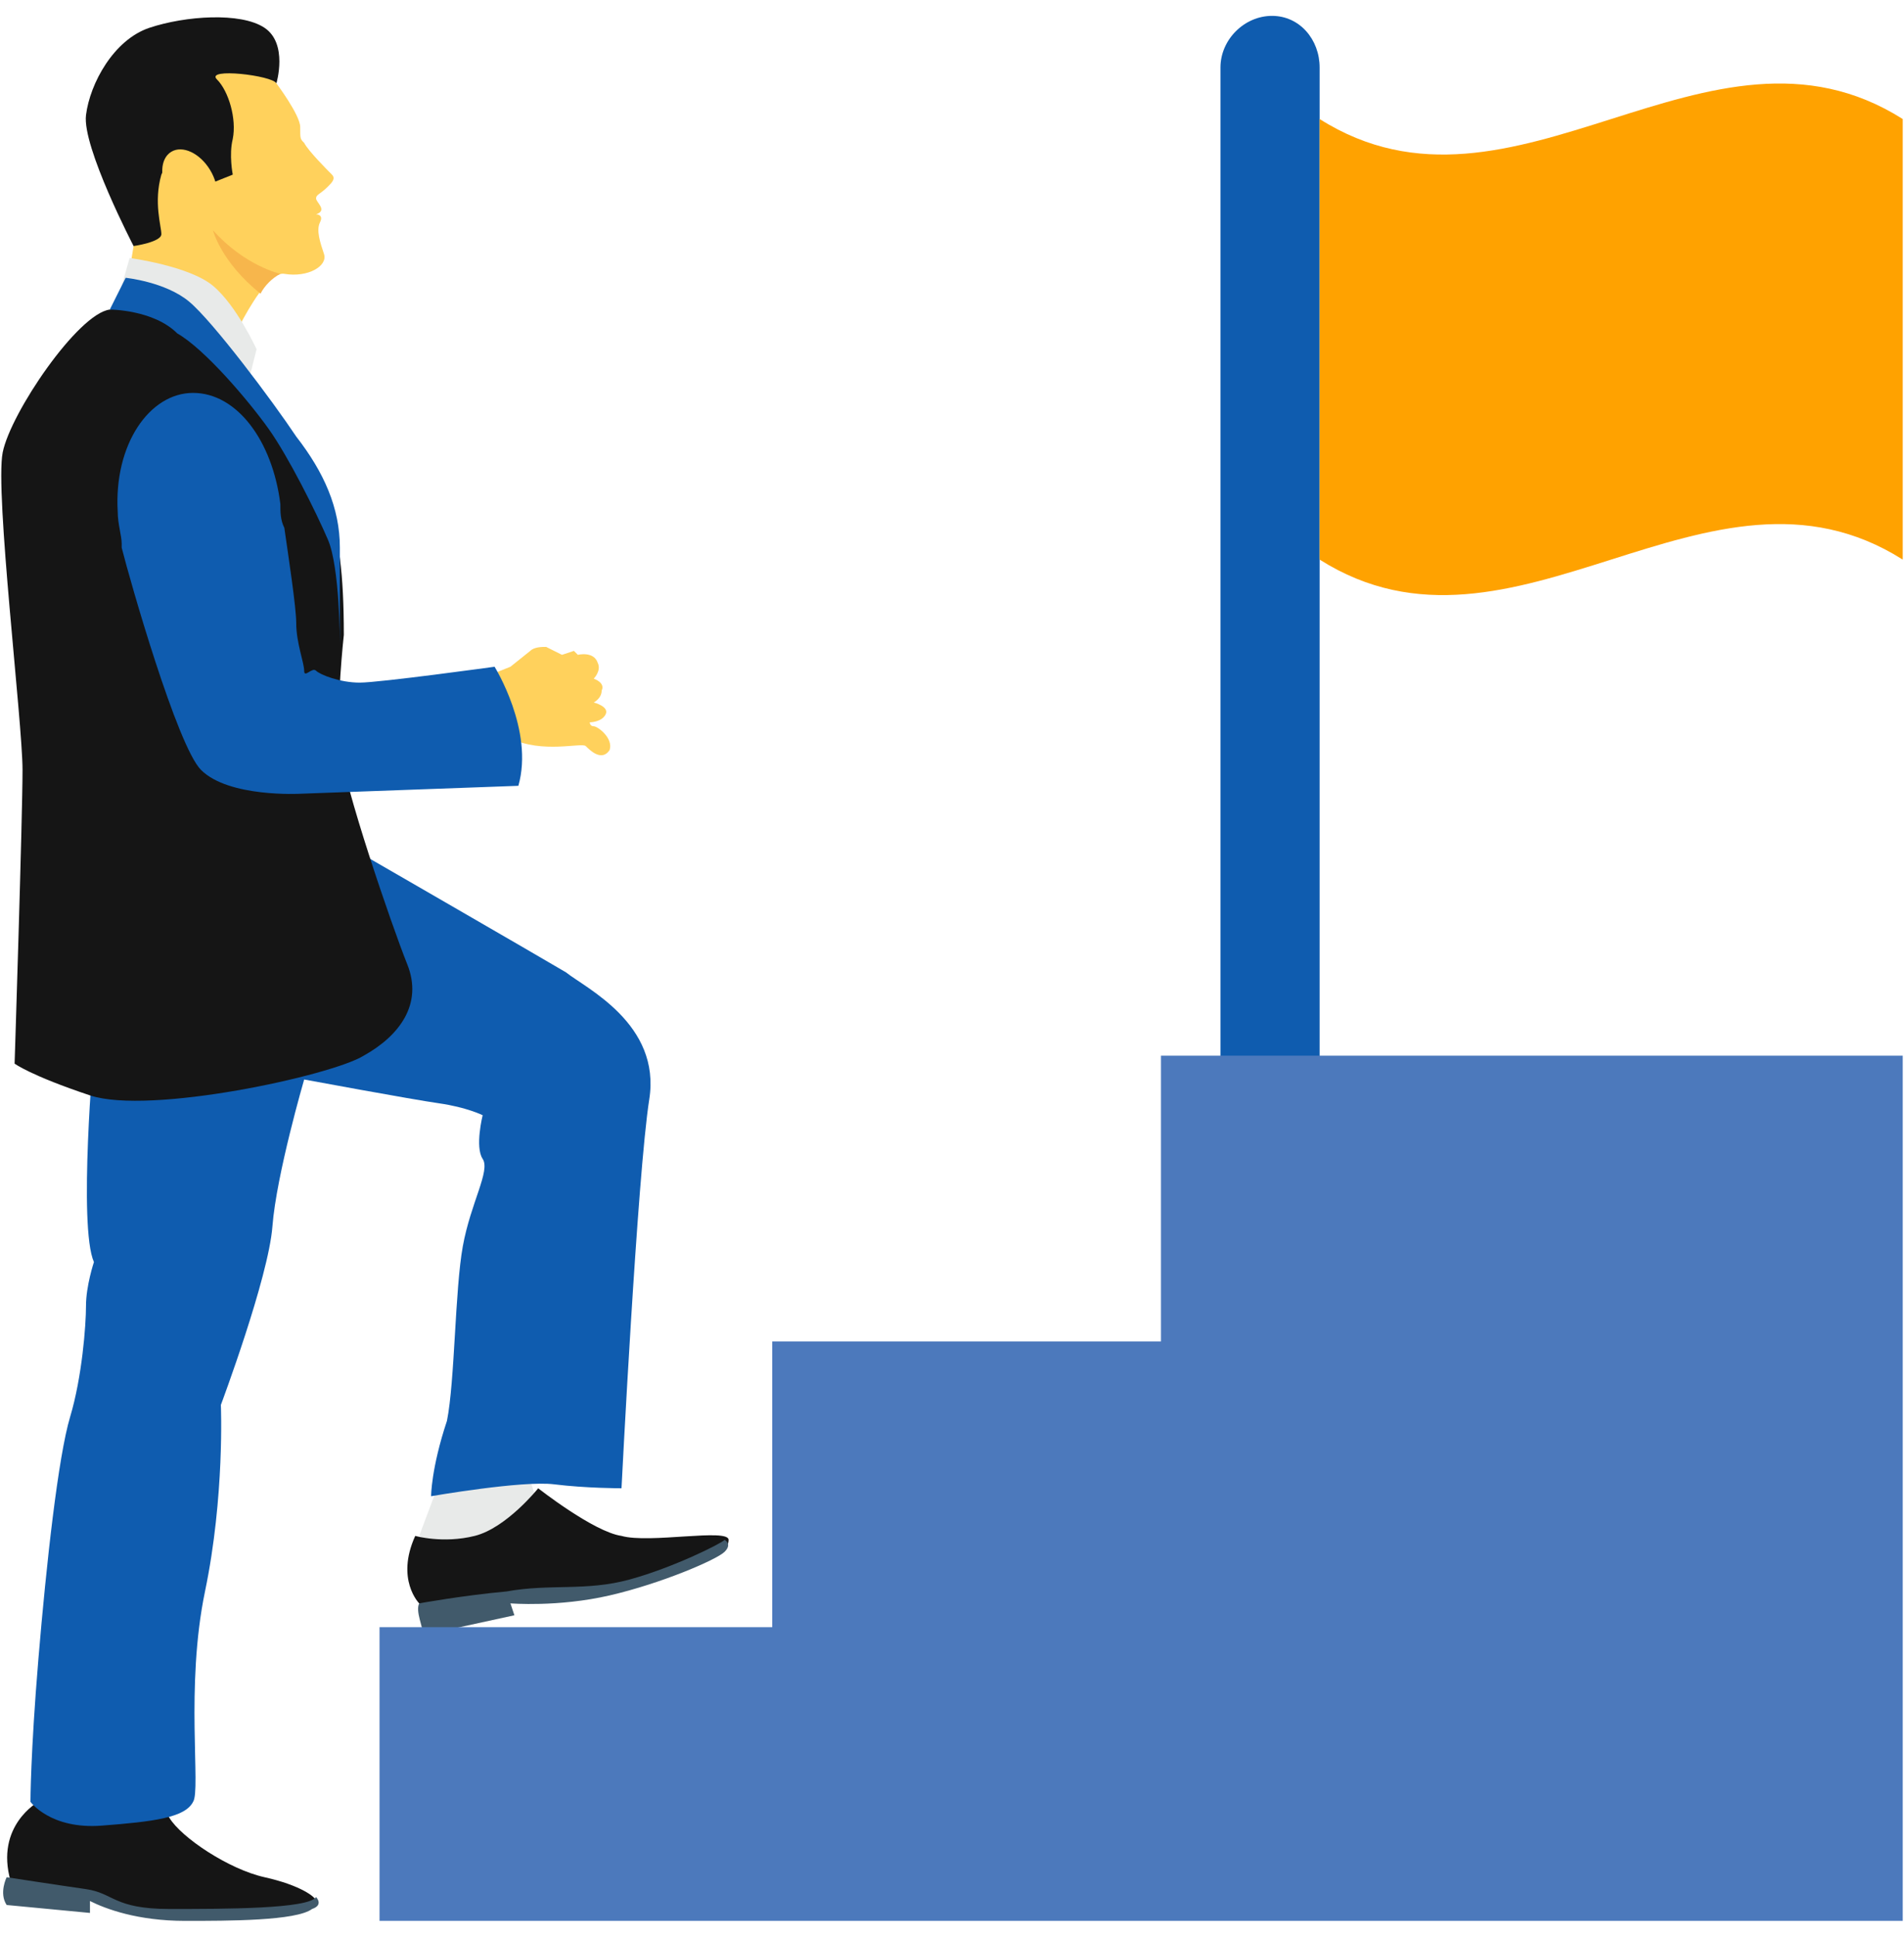 <?xml version="1.0" encoding="UTF-8"?>
<svg xmlns="http://www.w3.org/2000/svg" width="60" height="61" viewBox="0 0 60 61" fill="none">
  <g clip-path="url(#clip0_920_9329)">
    <path d="M40.085 0.5C39.21 0.5 38.46 1.25 38.46 2.125V33.625H41.585V2.125C41.585 1.25 40.96 0.5 40.085 0.5Z" fill="#0F5CAF"></path>
    <path d="M13.96 46.375L13.21 48.375L15.835 49.375L17.335 47.875C16.585 47 16.46 45.625 16.585 44.25L13.96 46.375Z" fill="#E8EAE9"></path>
    <path d="M9.71 60.125C9.71 60.125 9.96 60 9.96 59.875C9.96 59.75 9.46 59.375 8.335 59.125C7.21 58.875 5.71 57.875 5.335 57.25C4.96 56.625 4.96 56.625 4.96 56.625L1.21 56.75C1.21 56.75 -0.165 57.5 0.335 59.25L0.46 59.5C0.46 59.5 1.96 59.5 3.085 59.875C4.21 60.25 6.585 60.625 8.21 60.375C9.835 60.125 9.71 60.125 9.71 60.125Z" fill="#151515"></path>
    <path d="M13.585 47.125C13.585 47.125 16.46 46.625 17.46 46.75C18.46 46.875 19.585 46.875 19.585 46.875C19.585 46.875 20.085 37 20.46 34.625C20.835 32.25 18.46 31.125 17.835 30.625C17.21 30.25 10.71 26.5 10.71 26.5L2.96 33C2.96 33 2.46 38.625 2.96 39.75C2.96 39.75 2.71 40.5 2.71 41.125C2.71 41.75 2.585 43.375 2.21 44.625C1.835 45.875 1.46 49.25 1.21 52.25C0.96 55.25 0.96 56.75 0.96 56.75C0.96 56.75 1.585 57.625 3.21 57.5C4.835 57.375 5.835 57.25 6.085 56.75C6.335 56.375 5.835 53.125 6.46 50.125C7.085 47.125 6.96 44.25 6.96 44.25C6.96 44.25 8.46 40.25 8.585 38.625C8.71 37 9.585 34 9.585 34C9.585 34 12.96 34.625 13.835 34.75C14.71 34.875 15.21 35.125 15.21 35.125C15.21 35.125 14.96 36.125 15.21 36.5C15.46 36.875 14.835 37.875 14.585 39.25C14.335 40.625 14.335 43.5 14.085 44.75C13.585 46.25 13.585 47.125 13.585 47.125Z" fill="#0F5CAF"></path>
    <path d="M13.835 50.5H13.21C13.21 50.5 12.46 49.75 13.085 48.375C13.085 48.375 13.96 48.625 14.96 48.375C15.96 48.125 16.96 46.875 16.96 46.875C16.96 46.875 18.71 48.25 19.585 48.375C20.46 48.625 22.96 48.125 22.96 48.5C22.96 48.875 22.46 49 22.46 49C22.46 49 19.835 50.125 18.085 50.125C16.335 50.125 16.835 50 15.96 50.25C14.835 50.5 13.835 50.5 13.835 50.5Z" fill="#151515"></path>
    <path d="M15.46 21.25L16.085 21L16.71 20.5C16.835 20.375 17.085 20.375 17.21 20.375L17.71 20.625L18.085 20.5L18.21 20.625C18.21 20.625 18.71 20.5 18.835 20.875C18.96 21.125 18.71 21.375 18.71 21.375C18.71 21.375 19.085 21.5 18.96 21.75C18.96 22 18.71 22.125 18.71 22.125C18.71 22.125 19.21 22.25 19.085 22.5C18.96 22.75 18.585 22.75 18.585 22.75C18.585 22.75 18.585 22.875 18.71 22.875C18.835 22.875 19.335 23.25 19.21 23.625C18.96 24 18.585 23.625 18.46 23.5C18.335 23.375 17.085 23.75 16.085 23.25C14.71 23 14.71 23 14.71 23L15.46 21.25Z" fill="#FFD15C"></path>
    <path d="M8.335 2.125L8.71 2.625C8.71 2.625 9.46 3.625 9.46 4C9.46 4.375 9.46 4.375 9.585 4.5C9.71 4.75 10.335 5.375 10.46 5.5C10.585 5.625 10.46 5.75 10.335 5.875C10.085 6.125 9.96 6.125 9.96 6.25C9.96 6.375 10.335 6.625 9.96 6.75C9.96 6.75 10.21 6.75 10.085 7C9.96 7.25 10.085 7.625 10.21 8C10.335 8.375 9.71 8.75 8.96 8.625C8.21 8.5 6.96 11.5 6.96 11.5L3.96 9.25L4.21 7.75C4.21 7.75 3.71 1.375 8.335 2.125Z" fill="#FFD15C"></path>
    <path d="M6.71 5.75L7.335 5.5C7.335 5.5 7.21 4.875 7.335 4.375C7.46 3.75 7.21 2.875 6.835 2.5C6.46 2.125 8.585 2.375 8.71 2.625C8.71 2.625 9.085 1.375 8.335 0.875C7.585 0.375 5.835 0.5 4.71 0.875C3.585 1.25 2.835 2.625 2.71 3.625C2.585 4.625 4.21 7.75 4.21 7.75C4.21 7.75 5.085 7.625 5.085 7.375C5.085 7.125 4.835 6.375 5.085 5.5C5.46 4.625 6.46 4.875 6.71 5.75Z" fill="#151515"></path>
    <path d="M6.621 5.354C6.299 4.823 5.751 4.566 5.397 4.781C5.042 4.995 5.016 5.6 5.338 6.132C5.66 6.663 6.208 6.92 6.562 6.705C6.917 6.491 6.943 5.886 6.621 5.354Z" fill="#FFD15C"></path>
    <path d="M8.835 8.625C8.835 8.625 7.71 8.375 6.71 7.25C6.71 7.25 6.96 8.25 8.21 9.25C8.335 9 8.585 8.75 8.835 8.625Z" fill="#F7B64C"></path>
    <path d="M4.085 8.125C4.085 8.125 5.96 8.375 6.71 9C7.46 9.625 8.085 11 8.085 11L7.71 12.5L3.835 9L4.085 8.125Z" fill="#E8EAE9"></path>
    <path d="M10.835 20C10.835 20 10.585 22.25 10.71 23.5C10.835 24.75 12.335 29.125 12.835 30.375C13.335 31.625 12.585 32.625 11.46 33.25C10.46 33.875 4.71 35.125 2.835 34.5C0.96 33.875 0.46 33.5 0.46 33.5C0.46 33.5 0.71 25.75 0.71 24.25C0.71 22.75 -0.165 15.5 0.085 14.25C0.335 13 2.46 9.875 3.46 9.75C4.585 9.625 4.585 9.625 4.585 9.625C4.585 9.625 7.21 10.625 8.71 13C10.21 15.375 10.835 16.125 10.835 20Z" fill="#151515"></path>
    <path d="M3.96 8.75C3.96 8.75 5.21 8.875 5.96 9.5C6.71 10.125 8.585 12.625 9.335 13.75C10.21 14.875 10.71 16 10.71 17.25C10.71 18.5 10.71 20.25 10.71 20.25C10.71 20.25 10.71 17.875 10.335 17C9.96 16.125 9.085 14.375 8.46 13.5C7.835 12.625 6.46 11 5.585 10.5C4.835 9.75 3.46 9.75 3.46 9.75L3.96 8.75Z" fill="#0F5CAF"></path>
    <path d="M16.335 24.75L9.46 25C9.46 25 7.21 25.125 6.335 24.25C5.585 23.5 4.085 18.25 3.835 17.25C3.835 17.25 3.835 17.25 3.835 17.125C3.835 16.875 3.71 16.5 3.71 16.125C3.585 14 4.71 12.375 6.085 12.375C7.46 12.375 8.585 13.875 8.835 15.875C8.835 16.125 8.835 16.375 8.96 16.625C9.085 17.5 9.335 19.125 9.335 19.625C9.335 20.25 9.585 20.875 9.585 21.125C9.585 21.375 9.835 21 9.96 21.125C10.085 21.25 10.71 21.5 11.335 21.5C11.96 21.5 15.585 21 15.585 21C15.585 21 16.835 23 16.335 24.75Z" fill="#0F5CAF"></path>
    <path d="M13.21 50.5C13.21 50.5 14.585 50.25 15.96 50.125C17.335 49.875 18.46 50.125 19.835 49.75C21.21 49.375 22.71 48.625 22.835 48.5C22.835 48.5 23.085 48.625 22.835 48.875C22.585 49.125 20.835 49.875 19.21 50.25C17.585 50.625 16.085 50.5 16.085 50.5L16.21 50.875L13.335 51.5C13.335 51.25 13.085 50.75 13.21 50.5Z" fill="#415A6B"></path>
    <path d="M0.21 59.125C0.21 59.125 1.835 59.375 2.71 59.5C3.585 59.625 3.585 60.125 5.335 60.125C7.085 60.125 9.71 60.125 9.96 59.75C9.96 59.75 10.21 60 9.835 60.125C9.335 60.5 7.21 60.5 5.835 60.5C4.335 60.5 3.335 60.125 2.835 59.875V60.25L0.21 60C-0.04 59.625 0.21 59.125 0.21 59.125Z" fill="#415A6B"></path>
    <path d="M59.96 33.25V60.5H11.96V51.25H24.335V42.25H36.585V33.25H59.96Z" fill="#4C79BC"></path>
    <path d="M59.96 17.625C53.835 13.749 47.71 21.5 41.585 17.625C41.585 12.999 41.585 8.375 41.585 3.749C47.71 7.625 53.835 -0.126 59.96 3.749C59.96 8.375 59.96 13 59.96 17.625Z" fill="#FFA200"></path>
  </g>
  <defs>
    <clipPath id="clip0_920_9329">
      <rect width="60" height="60" fill="white" transform="translate(0 0.5)"></rect>
    </clipPath>
  </defs>
</svg>

